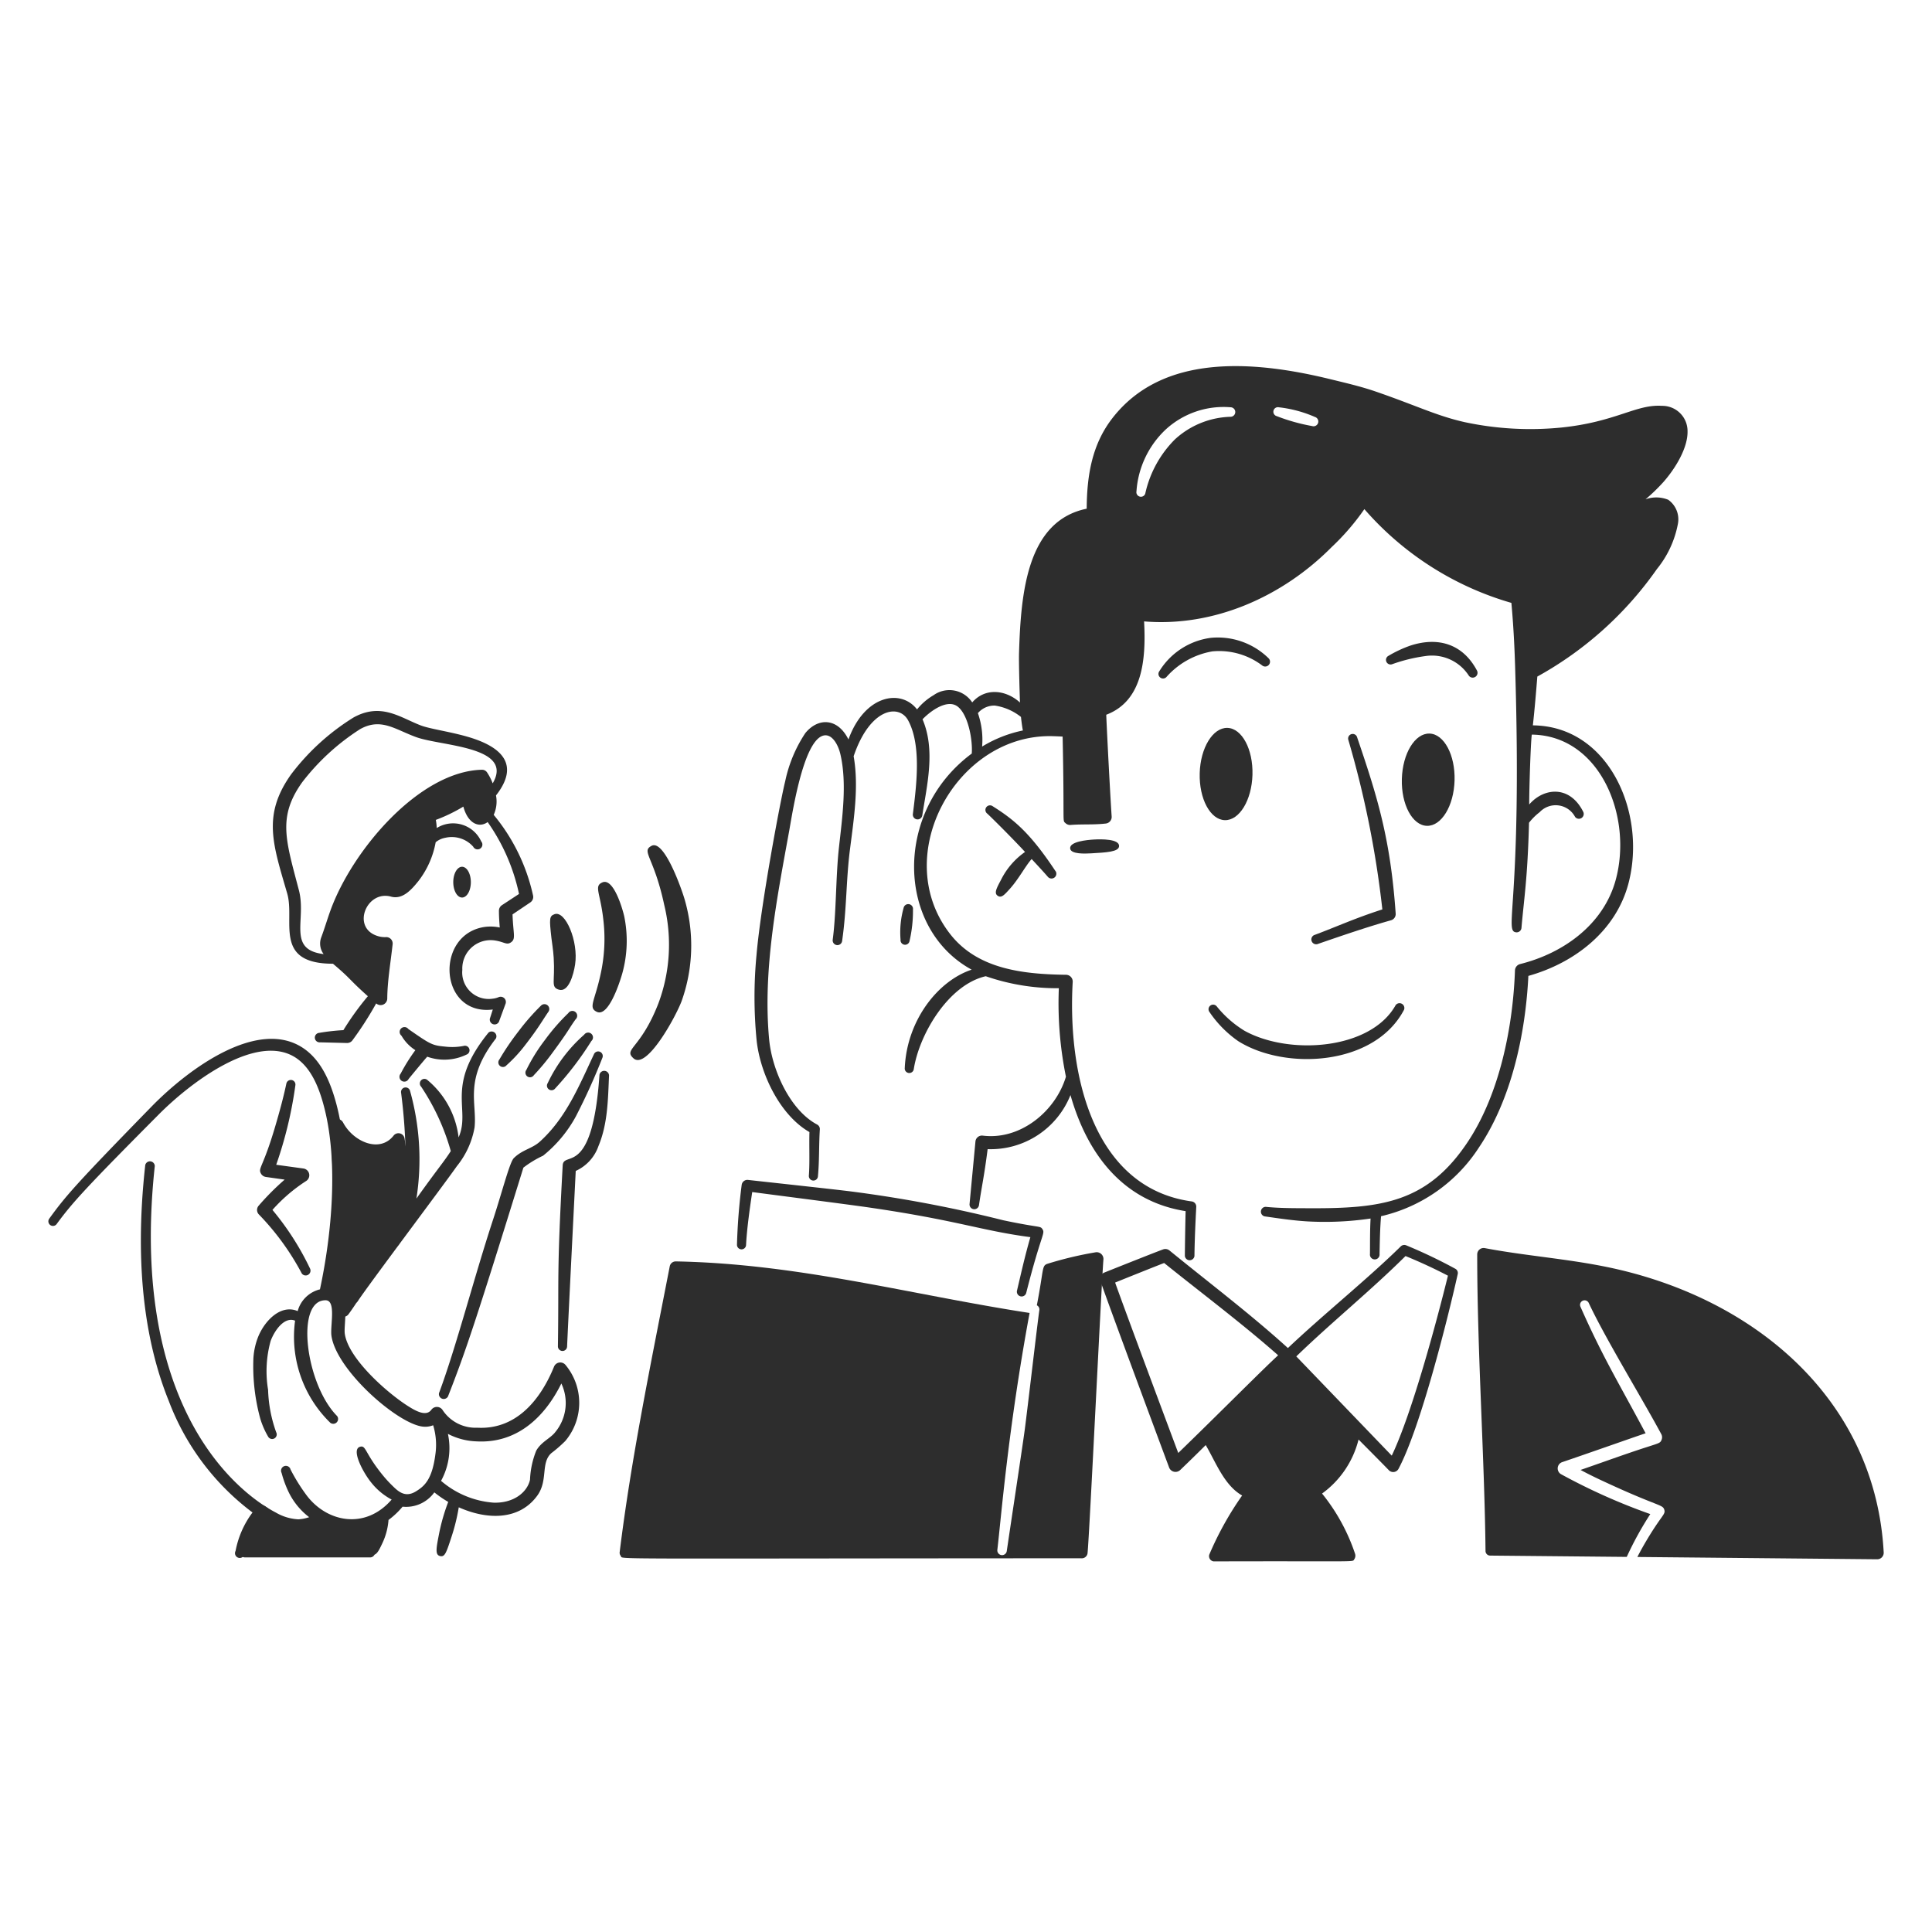 <svg viewBox="0 0 400 400" xmlns="http://www.w3.org/2000/svg" id="Voice-Being-Heard-3--Streamline-Brooklyn" height="400" width="400">
  <desc>
    Voice Being Heard 3 Streamline Illustration: https://streamlinehq.com
  </desc>
  <path d="M78.074 314.54c-2.84 1.89 -8.076 1.876 -10.4 -1.064a1.352 1.352 0 0 0 -1.876 -0.232 8.4 8.4 0 0 1 -8.912 0.106c-1.716 -1.2 -2.098 -1.936 -3.094 -1.67a1.4 1.4 0 0 0 -0.92 0.784l-3.4 8.04a1.4 1.4 0 0 0 1.236 1.942H76.62a1 1 0 0 0 0.934 -0.614h-0.04c0.75 -1.776 1.714 -4.246 2.254 -6.074a1.112 1.112 0 0 0 -1.694 -1.218Z" fill="#2d2d2d" stroke-width="2"></path>
  <path d="M83.746 235.646a1.276 1.276 0 0 0 -2.258 -0.53c-2.904 3.714 -8.4 1.218 -10.466 -2.73a1.386 1.386 0 0 0 -2.6 0.7c0.452 11.066 1.734 23.682 -1.76 34.262a1.34 1.34 0 0 0 1.012 1.738 2.734 2.734 0 0 1 2.182 2.492 1.278 1.278 0 0 0 2.282 0.544c3.582 -4.87 5.504 -9.49 9.058 -14.2a1 1 0 0 0 1.532 -0.59 51.678 51.678 0 0 0 1.018 -21.686Z" fill="#2d2d2d" stroke-width="2"></path>
  <path d="M286.2 188.284a204.664 204.664 0 0 0 -7.062 -35.168 0.95 0.95 0 0 1 1.8 -0.584c4.148 12.19 6.934 20.934 8.022 36.612a1.34 1.34 0 0 1 -0.966 1.39c-4.616 1.29 -9.86 3.074 -15.27 4.946a1 1 0 0 1 -0.672 -1.868c4.758 -1.77 8.348 -3.458 14.148 -5.328Z" fill="#2d2d2d" stroke-width="2"></path>
  <path d="M250.43 209.556a23.126 23.126 0 0 0 5.93 6c9.736 6.124 28.24 5.142 34.332 -6.498a1 1 0 0 0 -1.744 -0.944c-5.186 9.276 -22.078 10.418 -31.308 5.282a22.274 22.274 0 0 1 -5.736 -5.048 0.95 0.95 0 0 0 -1.474 1.208Z" fill="#2d2d2d" stroke-width="2"></path>
  <path d="M241.52 140.144a16.38 16.38 0 0 1 9.502 -5.286 14.8 14.8 0 0 1 10.386 2.984 1 1 0 0 0 1.26 -1.534 15.012 15.012 0 0 0 -11.986 -4.25 14.768 14.768 0 0 0 -10.654 6.912 0.95 0.95 0 0 0 1.492 1.174Z" fill="#2d2d2d" stroke-width="2"></path>
  <path d="M288.276 137.502a33.574 33.574 0 0 1 6.828 -1.668 9.068 9.068 0 0 1 9.018 4.082 1 1 0 0 0 1.698 -1.028c-2.94 -5.6 -8.088 -7.08 -13.772 -5.24a25.074 25.074 0 0 0 -4.574 2.132 0.95 0.95 0 0 0 0.8 1.722Z" fill="#2d2d2d" stroke-width="2"></path>
  <path d="M225.882 176.676c3.18 -0.18 5.778 -0.308 5.814 -1.502 0.044 -1.498 -3.69 -1.446 -5.18 -1.362 -1.44 0.08 -5.104 0.422 -4.952 1.86 0.128 1.208 3.09 1.072 4.318 1.004Z" fill="#2d2d2d" stroke-width="2"></path>
  <path d="M218.558 180.4c-5.302 -8 -8.6 -10.684 -13.016 -13.47a0.95 0.95 0 0 0 -1.146 1.516c0.782 0.702 5.244 5.14 7.826 7.942a15.422 15.422 0 0 0 -4.914 5.656c-0.944 1.8 -1.554 2.836 -0.768 3.4s1.4 -0.16 2.6 -1.49c1.782 -1.988 3.2 -4.714 4.452 -6.1 1.136 1.228 2.282 2.448 3.4 3.736a1 1 0 0 0 1.58 -1.2Z" fill="#2d2d2d" stroke-width="2"></path>
  <path d="M254.12 150.702c3.012 0.084 5.338 4.432 5.19 9.704s-2.712 9.482 -5.724 9.4 -5.338 -4.432 -5.2 -9.702 2.722 -9.486 5.734 -9.402Z" fill="#2d2d2d" stroke-width="2"></path>
  <path d="M295.962 151.876c-3.012 -0.086 -5.576 4.126 -5.724 9.4s2.176 9.62 5.188 9.704 5.578 -4.126 5.726 -9.4 -2.178 -9.62 -5.19 -9.704Z" fill="#2d2d2d" stroke-width="2"></path>
  <path d="M104.858 220.564a30.074 30.074 0 0 0 3.878 -4.2c2.868 -3.71 3.486 -4.982 4.832 -6.926a1 1 0 0 0 -1.534 -1.26 47.304 47.304 0 0 0 -4.692 5.36 53.26 53.26 0 0 0 -3.948 5.816 0.95 0.95 0 0 0 1.464 1.212Z" fill="#2d2d2d" stroke-width="2"></path>
  <path d="M110.534 222.6a47.272 47.272 0 0 0 3.718 -4.46c3.698 -5.014 3.486 -5.112 4.92 -7.098a1 1 0 1 0 -1.508 -1.288 42.44 42.44 0 0 0 -4.834 5.552 36.834 36.834 0 0 0 -3.856 6.212 0.95 0.95 0 1 0 1.56 1.082Z" fill="#2d2d2d" stroke-width="2"></path>
  <path d="M114.946 225.348a65.646 65.646 0 0 0 7.488 -9.814 1 1 0 1 0 -1.488 -1.314 30.944 30.944 0 0 0 -7.548 10.028 0.95 0.95 0 0 0 1.548 1.1Z" fill="#2d2d2d" stroke-width="2"></path>
  <path d="M123 218.2c-3.228 6.91 -5.856 13.284 -11.218 18.154 -1.63 1.48 -3.624 1.656 -5.4 3.42 -0.868 0.864 -2.4 6.962 -4.332 12.838 -3.888 11.842 -7.614 26.318 -11.152 35.8a1 1 0 0 0 1.852 0.708c3.686 -9.4 5.702 -15.4 15.614 -47.374a21.512 21.512 0 0 1 4.068 -2.466 26.918 26.918 0 0 0 6.8 -8.152 129.83 129.83 0 0 0 5.496 -12.144 0.95 0.95 0 0 0 -1.728 -0.784Z" fill="#2d2d2d" stroke-width="2"></path>
  <path d="M119.2 242.426c-0.168 3.4 -1.58 31.386 -1.79 36.356a0.95 0.95 0 0 1 -1.9 -0.056c0.22 -15.126 -0.26 -14.388 0.988 -37.432 0.172 -3.162 6.146 2.8 7.616 -18.766a1 1 0 0 1 1.982 0.114c-0.226 4.944 -0.246 10 -2.2 14.66a8.8 8.8 0 0 1 -4.696 5.124Z" fill="#2d2d2d" stroke-width="2"></path>
  <path d="M97.166 217.166a0.952 0.952 0 0 0 -1.2 -0.612 12.344 12.344 0 0 1 -3.786 0.136c-2.736 -0.246 -3.072 -0.474 -7.636 -3.642a1 1 0 1 0 -1.426 1.38 8.8 8.8 0 0 0 2.876 3 37.13 37.13 0 0 0 -3.04 4.856 1 1 0 1 0 1.646 1.108c0.544 -0.68 3.166 -3.854 3.854 -4.616a10.502 10.502 0 0 0 8.098 -0.418 0.95 0.95 0 0 0 0.614 -1.192Z" fill="#2d2d2d" stroke-width="2"></path>
  <path d="M93.844 182.64a1.82 3.184 0 1 0 3.64 0 1.82 3.184 0 1 0 -3.64 0Z" fill="#2d2d2d" stroke-width="2"></path>
  <path d="M114.166 194.2c0.116 1.04 0.364 2.378 0.472 4.108 0.308 4.984 -0.664 6.024 1.03 6.582 2.03 0.668 3.08 -3.092 3.4 -5.2 0.736 -4.776 -2.016 -11.26 -4.268 -10.414 -1.06 0.39 -1.094 0.864 -0.634 4.924Z" fill="#2d2d2d" stroke-width="2"></path>
  <path d="M124.912 190.4a33.776 33.776 0 0 1 -0.566 11.296c-1.2 5.6 -2.622 6.942 -0.766 7.8 2.326 1.082 4.6 -5.654 5.256 -7.956a25.186 25.186 0 0 0 0.39 -11.89c-0.43 -1.822 -2.256 -7.908 -4.498 -6.964 -1.816 0.772 -0.438 2.098 0.184 7.714Z" fill="#2d2d2d" stroke-width="2"></path>
  <path d="M137.522 187.354a34.764 34.764 0 0 1 -1.226 20.434c-3.68 9.43 -7.3 9.368 -5.138 11.326 2.686 2.434 8.694 -8.472 9.966 -11.854a34.2 34.2 0 0 0 0.646 -20.966c-0.63 -2.2 -4.26 -12.57 -6.88 -11.17 -2.19 1.168 0.484 2.198 2.632 12.23Z" fill="#2d2d2d" stroke-width="2"></path>
  <path d="m58.934 244.226 -3.904 -0.552a1.4 1.4 0 0 1 -1 -0.694c-0.658 -1.17 0.418 -1.162 2.95 -9.766 0.86 -2.924 1.67 -5.864 2.31 -8.876a0.95 0.95 0 0 1 1.864 0.366 84.444 84.444 0 0 1 -3.968 16.448l5.676 0.78a1.412 1.412 0 0 1 0.494 2.6 33.772 33.772 0 0 0 -6.95 5.966 57.516 57.516 0 0 1 7.81 12.2 1 1 0 0 1 -1.73 0.97 53.328 53.328 0 0 0 -8.86 -12.2 1.338 1.338 0 0 1 -0.05 -1.866 53.8 53.8 0 0 1 5.358 -5.376Z" fill="#2d2d2d" stroke-width="2"></path>
  <path d="M101.146 213.782c-9.1 11.18 -3.6 15.8 -6.2 21.698a18.22 18.22 0 0 0 -6.4 -11.826 0.948 0.948 0 1 0 -1.348 1.336 46.8 46.8 0 0 1 6.134 13.332c-1.51 2.338 -2.472 3.322 -7.116 9.826a52.49 52.49 0 0 0 -1.308 -22.246 0.95 0.95 0 0 0 -1.862 0.38 114.956 114.956 0 0 1 0.44 25.688 196.022 196.022 0 0 0 -11.074 16.516 0.95 0.95 0 0 0 1.6 1c1.962 -3.034 18.15 -24.556 20.572 -28.038a17.57 17.57 0 0 0 3.668 -8.014c0.556 -5.144 -2.264 -9.852 4.418 -18.426a1 1 0 0 0 -1.524 -1.226Z" fill="#2d2d2d" stroke-width="2"></path>
  <path d="M117.086 282.6a1.4 1.4 0 0 0 -2.386 0.366c-2.938 7.2 -8.062 13.052 -15.862 12.626a8.18 8.18 0 0 1 -7.16 -3.592 1.412 1.412 0 0 0 -2.368 -0.126c-1.074 1.488 -3.266 0.234 -4.81 -0.742 -4.362 -2.758 -12.364 -9.838 -13.112 -14.966 -0.294 -2.026 1.318 -7.914 -2.276 -9.412 2.4 -11.698 3.6 -26.578 0.548 -38.108 -1.182 -4.458 -3.072 -9.088 -6.884 -11.646 -9.356 -6.278 -23.702 4.2 -31.482 12.188 -15.54 15.93 -17.676 18.4 -21.112 23.138a0.95 0.95 0 0 0 1.534 1.12c3.336 -4.552 6.2 -7.662 21.134 -22.69 6.834 -6.874 20.53 -17.126 28.516 -11.674 3.214 2.2 4.8 6.438 5.768 10.226 2.914 11.284 1.572 26.156 -0.892 37.64a6.332 6.332 0 0 0 -4.61 4.502c-3.388 -1.448 -6.67 1.786 -8.112 5.146a14.426 14.426 0 0 0 -1.058 4.652 41.2 41.2 0 0 0 1.432 12.494 17.146 17.146 0 0 0 1.6 3.664 0.95 0.95 0 1 0 1.69 -0.868 28.344 28.344 0 0 1 -1.68 -8.8 23.426 23.426 0 0 1 0.534 -10.124c0.866 -2.292 2.902 -5.07 5.056 -4.182a24.836 24.836 0 0 0 7.306 21.152 1 1 0 0 0 1.384 -1.42c-6.524 -6.6 -8.716 -24.072 -2.342 -23.956 2.2 0.048 0.888 5.314 1.18 7.354 1.038 7.25 14.154 18.64 19.2 18.826a4.4 4.4 0 0 0 1.856 -0.306 13.864 13.864 0 0 1 0.464 6.026c-0.682 5.28 -2.304 6.6 -4.026 7.664 -2.354 1.456 -3.826 -0.142 -5.064 -1.356a25.628 25.628 0 0 1 -2 -2.234c-3.614 -4.5 -3.262 -6.048 -4.554 -5.632 -1.838 0.6 0.706 5.378 2.366 7.4a13.412 13.412 0 0 0 4.222 3.52c-5.424 6.266 -13.296 4.728 -17.526 -0.772a37.982 37.982 0 0 1 -3.4 -5.442 1 1 0 1 0 -1.858 0.698 22.226 22.226 0 0 0 1.474 4 14.51 14.51 0 0 0 4.578 5.418 10.28 10.28 0 0 1 -7.262 -1.224c-4 -2.074 -13.68 -8.726 -19.982 -24 -4.54 -11 -7.362 -26.416 -5.064 -47.726a1 1 0 0 0 -1.972 -0.216c-2.43 21.78 0.3 37.554 4.864 48.83a51.64 51.64 0 0 0 17.342 23.106 19.238 19.238 0 0 0 -3.506 7.96 0.984 0.984 0 1 0 1.8 0.774 25.942 25.942 0 0 0 3.504 -7.524c3.916 2.45 9.448 4.302 13 1.434a12.8 12.8 0 0 0 8.832 1.056c1.564 -0.4 1.492 -0.6 1.4 -0.342 -0.228 0.658 -0.442 1.322 -0.6 2 -0.48 2 -0.676 3.024 0.222 3.348 0.954 0.344 1.466 -0.7 2.296 -2.48a13.6 13.6 0 0 0 1.21 -4.678 16.518 16.518 0 0 0 2.91 -2.748 7.2 7.2 0 0 0 6.576 -2.962 22.2 22.2 0 0 0 2.878 1.976 40.29 40.29 0 0 0 -1.878 6.49c-0.6 3.074 -0.886 4.452 0.176 4.716 0.986 0.246 1.284 -0.6 2.4 -4.04a39.82 39.82 0 0 0 1.482 -6.052c5.852 2.62 12.486 2.734 16.228 -2.376 2.332 -3.18 0.678 -6.784 2.934 -8.834a28.13 28.13 0 0 0 2.89 -2.514 12.258 12.258 0 0 0 0.052 -15.746Zm-2.188 13.986c-1.046 1.272 -2.876 1.966 -3.882 3.774a18 18 0 0 0 -1.282 6c-0.56 2.57 -3.348 4.894 -7.57 4.748a18.8 18.8 0 0 1 -10.848 -4.514 14.11 14.11 0 0 0 1.422 -9.726 13.784 13.784 0 0 0 5.944 1.554c8.142 0.446 13.95 -4.738 17.54 -11.984a9.456 9.456 0 0 1 -1.324 10.14Z" fill="#2d2d2d" stroke-width="2"></path>
  <path d="M188.322 194.768a27.4 27.4 0 0 0 0.698 -6.464 0.984 0.984 0 0 0 -1.944 -0.304 18.578 18.578 0 0 0 -0.626 6.552 0.942 0.942 0 1 0 1.872 0.216Z" fill="#2d2d2d" stroke-width="2"></path>
  <path d="M155.74 246.8c-0.476 3.182 -1.126 7.728 -1.276 10.984a0.942 0.942 0 0 1 -1.882 -0.066 122.6 122.6 0 0 1 0.976 -12.4 1.188 1.188 0 0 1 1.324 -1.026c3.556 0.4 17.872 1.942 21.44 2.4a270.826 270.826 0 0 1 31.384 5.95c7.776 1.642 7.642 1.098 8.132 1.864 0.6 0.934 -0.278 0.98 -3.376 13.2a0.984 0.984 0 0 1 -1.91 -0.468c0.914 -3.864 1.57 -6.888 2.776 -11.102 -10.2 -1.336 -15.092 -3.5 -33.828 -6.2 -4.966 -0.708 -20.826 -2.736 -23.76 -3.136Z" fill="#2d2d2d" stroke-width="2"></path>
  <path d="M226.788 259.284a75.4 75.4 0 0 0 -9.91 2.366c-1.234 0.42 -0.728 0.972 -2.212 8.6a0.952 0.952 0 0 1 0.52 1c-0.4 2.704 -2.474 20.668 -3.05 24.962 -0.456 3.4 -3.244 21.772 -3.692 24.902a0.984 0.984 0 0 1 -1.952 -0.254c0.778 -6.516 2.2 -24.842 6.674 -49.026 -24.868 -3.828 -47.726 -10.2 -73.24 -10.674a1.262 1.262 0 0 0 -1.262 1.018c-4 20.538 -8 39.922 -10.368 59.178a1 1 0 0 0 0.226 0.774c0.632 0.754 -6.368 0.53 95.316 0.494a1.2 1.2 0 0 0 1.326 -1.038c0.4 -3.762 2.922 -56.618 3.288 -60.8a1.4 1.4 0 0 0 -1.664 -1.502Z" fill="#2d2d2d" stroke-width="2"></path>
  <path d="M301.344 262.704a104.06 104.06 0 0 0 -10.2 -4.87 1.056 1.056 0 0 0 -1.142 0.226c-6.732 6.632 -16.082 14.148 -23.354 21.038 -7.744 -7.03 -16.258 -13.466 -24.52 -20.2a1.36 1.36 0 0 0 -1.332 -0.22c-1.644 0.6 -9.75 3.824 -12.178 4.8a1.382 1.382 0 0 0 -0.79 1.734c1.8 5.2 11.348 30.908 14.224 38.614a1.412 1.412 0 0 0 2.298 0.524q2.664 -2.552 5.28 -5.162c2.076 3.502 3.8 8.308 7.54 10.442a66.292 66.292 0 0 0 -6.81 12.258 1.092 1.092 0 0 0 0.926 1.38c30.616 -0.092 28.654 0.2 29.1 -0.44a1.296 1.296 0 0 0 0.154 -1.174 39.924 39.924 0 0 0 -6.822 -12.43 19.68 19.68 0 0 0 7.556 -11.186c3.016 3.034 5.464 5.506 6.266 6.348a1.252 1.252 0 0 0 2 -0.264c4.55 -8.512 10.174 -30.962 12.262 -40.312a1 1 0 0 0 -0.458 -1.106Zm-57.4 38.114c-2.636 -7.026 -11.4 -30.526 -13.068 -35.278 2.012 -0.816 8.768 -3.526 10.148 -4.048 7.676 6.176 16.2 12.57 23.6 19.106 -3.304 3.028 -12.388 12.202 -20.674 20.22Zm44.2 0.552c-0.2 -0.2 -19.556 -20.336 -19.762 -20.54 7.362 -7.12 15.356 -13.568 22.616 -20.778q4.524 1.85 8.782 4.066c-2.32 9.42 -7.436 28.482 -11.63 37.252Z" fill="#2d2d2d" stroke-width="2"></path>
  <path d="M390 321.424c-1.646 -30.78 -25.386 -51.688 -54.894 -58.578 -9.256 -2.16 -18.548 -2.7 -27.694 -4.436a1.322 1.322 0 0 0 -1.57 1.294c-0.02 19.6 1.53 42.532 1.718 61.388a0.964 0.964 0 0 0 0.938 0.976l28.302 0.272a68.96 68.96 0 0 1 4.876 -8.864 125.272 125.272 0 0 1 -18.496 -8.268 1.378 1.378 0 0 1 0.262 -2.492c4.4 -1.48 15.89 -5.534 17.268 -5.972 -5.682 -10.638 -8.848 -15.712 -13.504 -26.222a0.942 0.942 0 0 1 1.714 -0.78c3.464 7.4 11.146 19.936 15.03 27.176a1.388 1.388 0 0 1 0.058 1.184c-0.356 0.864 -0.468 0.584 -6.51 2.652 -3.428 1.172 -6.838 2.4 -10.262 3.582 1.578 0.846 3.2 1.64 4.848 2.4 11.292 5.254 12.152 4.708 12.488 5.836 0.29 0.978 -0.44 1 -3.4 5.902 -0.766 1.274 -1.5 2.566 -2.174 3.882l49.652 0.476a1.342 1.342 0 0 0 1.35 -1.408Z" fill="#2d2d2d" stroke-width="2"></path>
  <path d="M110.352 185.348a39.362 39.362 0 0 0 -8.136 -16.642 6.686 6.686 0 0 0 0.476 -4.02c4.746 -6.056 1.754 -9.9 -5.746 -12.108 -3.738 -1.1 -7.934 -1.654 -9.862 -2.4 -4.266 -1.644 -8.184 -4.764 -13.864 -1.644a47.736 47.736 0 0 0 -12.922 11.75c-6.05 8.474 -3.778 14.544 -0.83 24.72 1.646 5.676 -2.97 14.522 9.47 14.526 3.91 3.302 3.144 3.086 7.224 6.726a58.736 58.736 0 0 0 -5.066 7.024 43.452 43.452 0 0 0 -5 0.562 0.984 0.984 0 1 0 0.174 1.96l5.612 0.142a1.366 1.366 0 0 0 1.118 -0.6 69.8 69.8 0 0 0 4.884 -7.6l0.044 0.036a1.374 1.374 0 0 0 2.25 -1.044c0.026 -3.6 0.694 -7.426 1.112 -11.248a1.324 1.324 0 0 0 -1.4 -1.468 4.886 4.886 0 0 1 -1.866 -0.28c-5.276 -1.8 -2.092 -9.488 2.932 -8.104 2.346 0.646 4.158 -1.334 5.654 -3.2a18.466 18.466 0 0 0 3.59 -8.054 4.274 4.274 0 0 1 2.01 -0.93 5.928 5.928 0 0 1 5.764 1.844 1 1 0 1 0 1.654 -1.094 6.4 6.4 0 0 0 -9.21 -2.764 11.066 11.066 0 0 0 -0.184 -1.686 33.86 33.86 0 0 0 5.696 -2.752c1 3.676 3.368 4.422 5.034 3.2a40.4 40.4 0 0 1 6.492 14.884l-3.558 2.336a1.4 1.4 0 0 0 -0.6 1.15c0 1.172 0.082 2.3 0.168 3.46a9.124 9.124 0 0 0 -3.126 -0.118c-10.4 1.528 -9.47 18.464 1.688 17.098l-0.6 1.872a1 1 0 0 0 1.868 0.67l1.386 -3.768a1.08 1.08 0 0 0 -1.468 -1.324 4.21 4.21 0 0 1 -1.184 0.302 5.486 5.486 0 0 1 -6.31 -5.96 5.864 5.864 0 0 1 6.858 -6.068c1.872 0.304 2.338 1 3.25 0.344 1.016 -0.738 0.414 -1.736 0.288 -5.764l3.652 -2.462a1.366 1.366 0 0 0 0.584 -1.504Zm-9.522 -25.446a1.25 1.25 0 0 0 -1.06 -0.534c-12.904 0.318 -26.778 16.53 -31.352 29.13 -0.672 1.852 -1.214 3.726 -1.912 5.584a3.636 3.636 0 0 0 0.5 3.454c-7.618 -0.93 -3.514 -7.068 -5.116 -13.2 -2.712 -10.376 -4.474 -15.186 0.702 -22.414a47.158 47.158 0 0 1 11.97 -10.964c4.328 -2.414 7.2 0.06 11.61 1.658 5.214 1.894 20.324 1.902 15.836 9.566a11.476 11.476 0 0 0 -1.178 -2.28Z" fill="#2d2d2d" stroke-width="2"></path>
  <path d="M344.388 99.8c2.372 -2.678 5.088 -7 5 -10.542a5.22 5.22 0 0 0 -5.302 -5.232c-5.366 -0.364 -9.472 3.32 -20.826 4.492a65.038 65.038 0 0 1 -20.014 -1.118c-5.838 -1.312 -9.95 -3.416 -18.358 -6.314 -3.122 -1.078 -6.27 -1.8 -9.488 -2.586 -16.228 -3.966 -34.744 -5.21 -45.06 8.038 -4.238 5.438 -5.308 11.834 -5.35 18.782 -12.336 2.534 -13.636 17.302 -14.012 29.934 -0.064 2.13 0.164 9.424 0.2 10.2 -2.93 -2.662 -7.212 -3.134 -9.89 -0.024a5.644 5.644 0 0 0 -8 -1.498 12.506 12.506 0 0 0 -3.424 2.944c-3.382 -4.37 -10.894 -2.946 -14.2 6.222 -2.214 -4.462 -6.242 -4.584 -8.92 -1.334a28.564 28.564 0 0 0 -4.18 10c-1 3.97 -5.026 25.486 -5.928 35.86a91.69 91.69 0 0 0 0.018 17.8c0.744 6.918 4.84 15.464 10.934 18.958 -0.086 2.928 0.088 6.4 -0.124 9.052a0.942 0.942 0 0 0 1.876 0.16c0.326 -3.548 0.178 -6.322 0.4 -9.774a1.062 1.062 0 0 0 -0.568 -1c-5.6 -2.976 -9.34 -11.286 -9.932 -17.654 -1.336 -14.326 1.6 -29.062 4.164 -43.2 0.632 -3.49 2.83 -18.084 6.842 -19.6 1.914 -0.726 3.28 1.774 3.742 3.758 1.416 6.092 0.386 13.166 -0.302 19.432 -0.66 5.986 -0.528 13.342 -1.276 18.964a0.984 0.984 0 1 0 1.948 0.268c0.968 -6.788 0.8 -12.552 1.624 -18.958 0.8 -6.31 1.86 -13.028 0.756 -19.258 3.372 -9.984 9.4 -10.918 11.286 -7.416 2.782 5.156 1.722 13.472 0.974 19.4a0.984 0.984 0 0 0 1.948 0.274c1 -6.412 2.764 -13.558 0.054 -19.908 1.828 -1.896 5.248 -4.258 7.318 -2.6 2.162 1.726 3.084 6.912 2.876 9.692 -16.234 12.03 -15.6 36.236 -0.022 44.746 -6.932 2.292 -13.4 10.384 -13.852 20.356a0.942 0.942 0 0 0 1.874 0.2c1.136 -7.164 7.128 -17.416 14.894 -19.2a45.106 45.106 0 0 0 15.134 2.484 76.06 76.06 0 0 0 1.468 18.32c-2.17 7.216 -9.478 13.168 -17.216 12.2a1.352 1.352 0 0 0 -1.518 1.2l-1.218 12.936a0.984 0.984 0 0 0 1.952 0.25c0.574 -3.946 1.054 -5.832 1.79 -11.586a17.8 17.8 0 0 0 17.15 -11.2c3.528 12.4 11 22.022 23.842 24.034 -0.048 1.382 -0.154 7.57 -0.158 9.286a1 1 0 0 0 1.984 0.012c0.04 -3.524 0.224 -7.244 0.374 -10.186a1.082 1.082 0 0 0 -0.94 -1.124c-19.932 -2.72 -25.776 -25.374 -24.64 -45.442a1.4 1.4 0 0 0 -1.386 -1.482c-9.154 -0.116 -18.358 -1.24 -23.976 -8.422 -12.69 -16.224 1.334 -41.6 21.304 -40.978 0.658 0.02 1.316 0.046 1.972 0.084 0.4 18.676 -0.108 17.254 0.6 17.926a1.376 1.376 0 0 0 1.05 0.37c2.424 -0.2 4.768 0 7.302 -0.296a1.372 1.372 0 0 0 1.2 -1.458c-0.26 -3.674 -1 -17.718 -1.12 -21.064 7.484 -2.832 8.268 -11.302 7.834 -19.326 14.456 1.2 28.658 -5.116 38.828 -15.38a49.544 49.544 0 0 0 6.778 -7.864 63.748 63.748 0 0 0 30.438 19.412c0.4 4.356 0.634 8.734 0.77 13.118 1.528 49.364 -2.45 54.904 0.26 55.09a1 1 0 0 0 1.058 -0.922c0.502 -5.856 1.264 -10.136 1.564 -21.77a12 12 0 0 1 2.2 -2.184 4.548 4.548 0 0 1 7.338 0.98 1 1 0 0 0 1.7 -1.026c-2.812 -5.642 -8.224 -5.014 -11.2 -1.544 0 -3.4 0.288 -12.472 0.534 -14.472 14.164 0.174 20.978 17.042 17.354 30.162 -2.52 9.118 -10.744 15.096 -19.768 17.344a1.412 1.412 0 0 0 -1.068 1.318c-0.42 11.752 -3.168 25.4 -9.6 35.236 -8.46 12.924 -18.136 14.072 -33.156 14 -2.98 -0.014 -5.96 0 -8.852 -0.288a1 1 0 0 0 -0.238 1.97c2.946 0.42 5.962 0.882 9 1.05a65.134 65.134 0 0 0 12.95 -0.6c-0.14 2.58 -0.1 4.93 -0.124 7.326a1 1 0 1 0 1.984 0.028c0.052 -2.684 0.098 -5.364 0.312 -7.834a32.924 32.924 0 0 0 20.266 -14.236c6.73 -9.976 9.638 -23.5 10.232 -35.516 9.706 -2.724 18.134 -9.384 20.71 -19.094 3.846 -14.482 -3.968 -32.638 -19.778 -32.78 0.374 -3.372 0.654 -6.754 0.924 -10.104a73.622 73.622 0 0 0 24.75 -22.25 20.93 20.93 0 0 0 4.354 -9.362 4.968 4.968 0 0 0 -2 -4.99 6.6 6.6 0 0 0 -4.702 -0.096 37.466 37.466 0 0 0 3.698 -3.576Zm-141.052 54.77a16.758 16.758 0 0 0 -0.872 -6.922 4.472 4.472 0 0 1 3.518 -1.564 11.372 11.372 0 0 1 5.4 2.352c0.086 0.842 0.296 2.424 0.4 2.8a26.464 26.464 0 0 0 -8.446 3.334Zm51.416 -68.278a17.72 17.72 0 0 0 -11.496 4.678 22.748 22.748 0 0 0 -6.104 11.054 0.942 0.942 0 1 1 -1.858 -0.304 19.358 19.358 0 0 1 6.058 -12.8 17.71 17.71 0 0 1 13.424 -4.6 0.984 0.984 0 0 1 -0.024 1.972Zm16.924 1.922a39.236 39.236 0 0 1 -7.334 -2.056 0.942 0.942 0 0 1 0.438 -1.832 25.852 25.852 0 0 1 7.46 2 0.984 0.984 0 0 1 -0.564 1.888Z" fill="#2d2d2d" stroke-width="2"></path>
</svg>